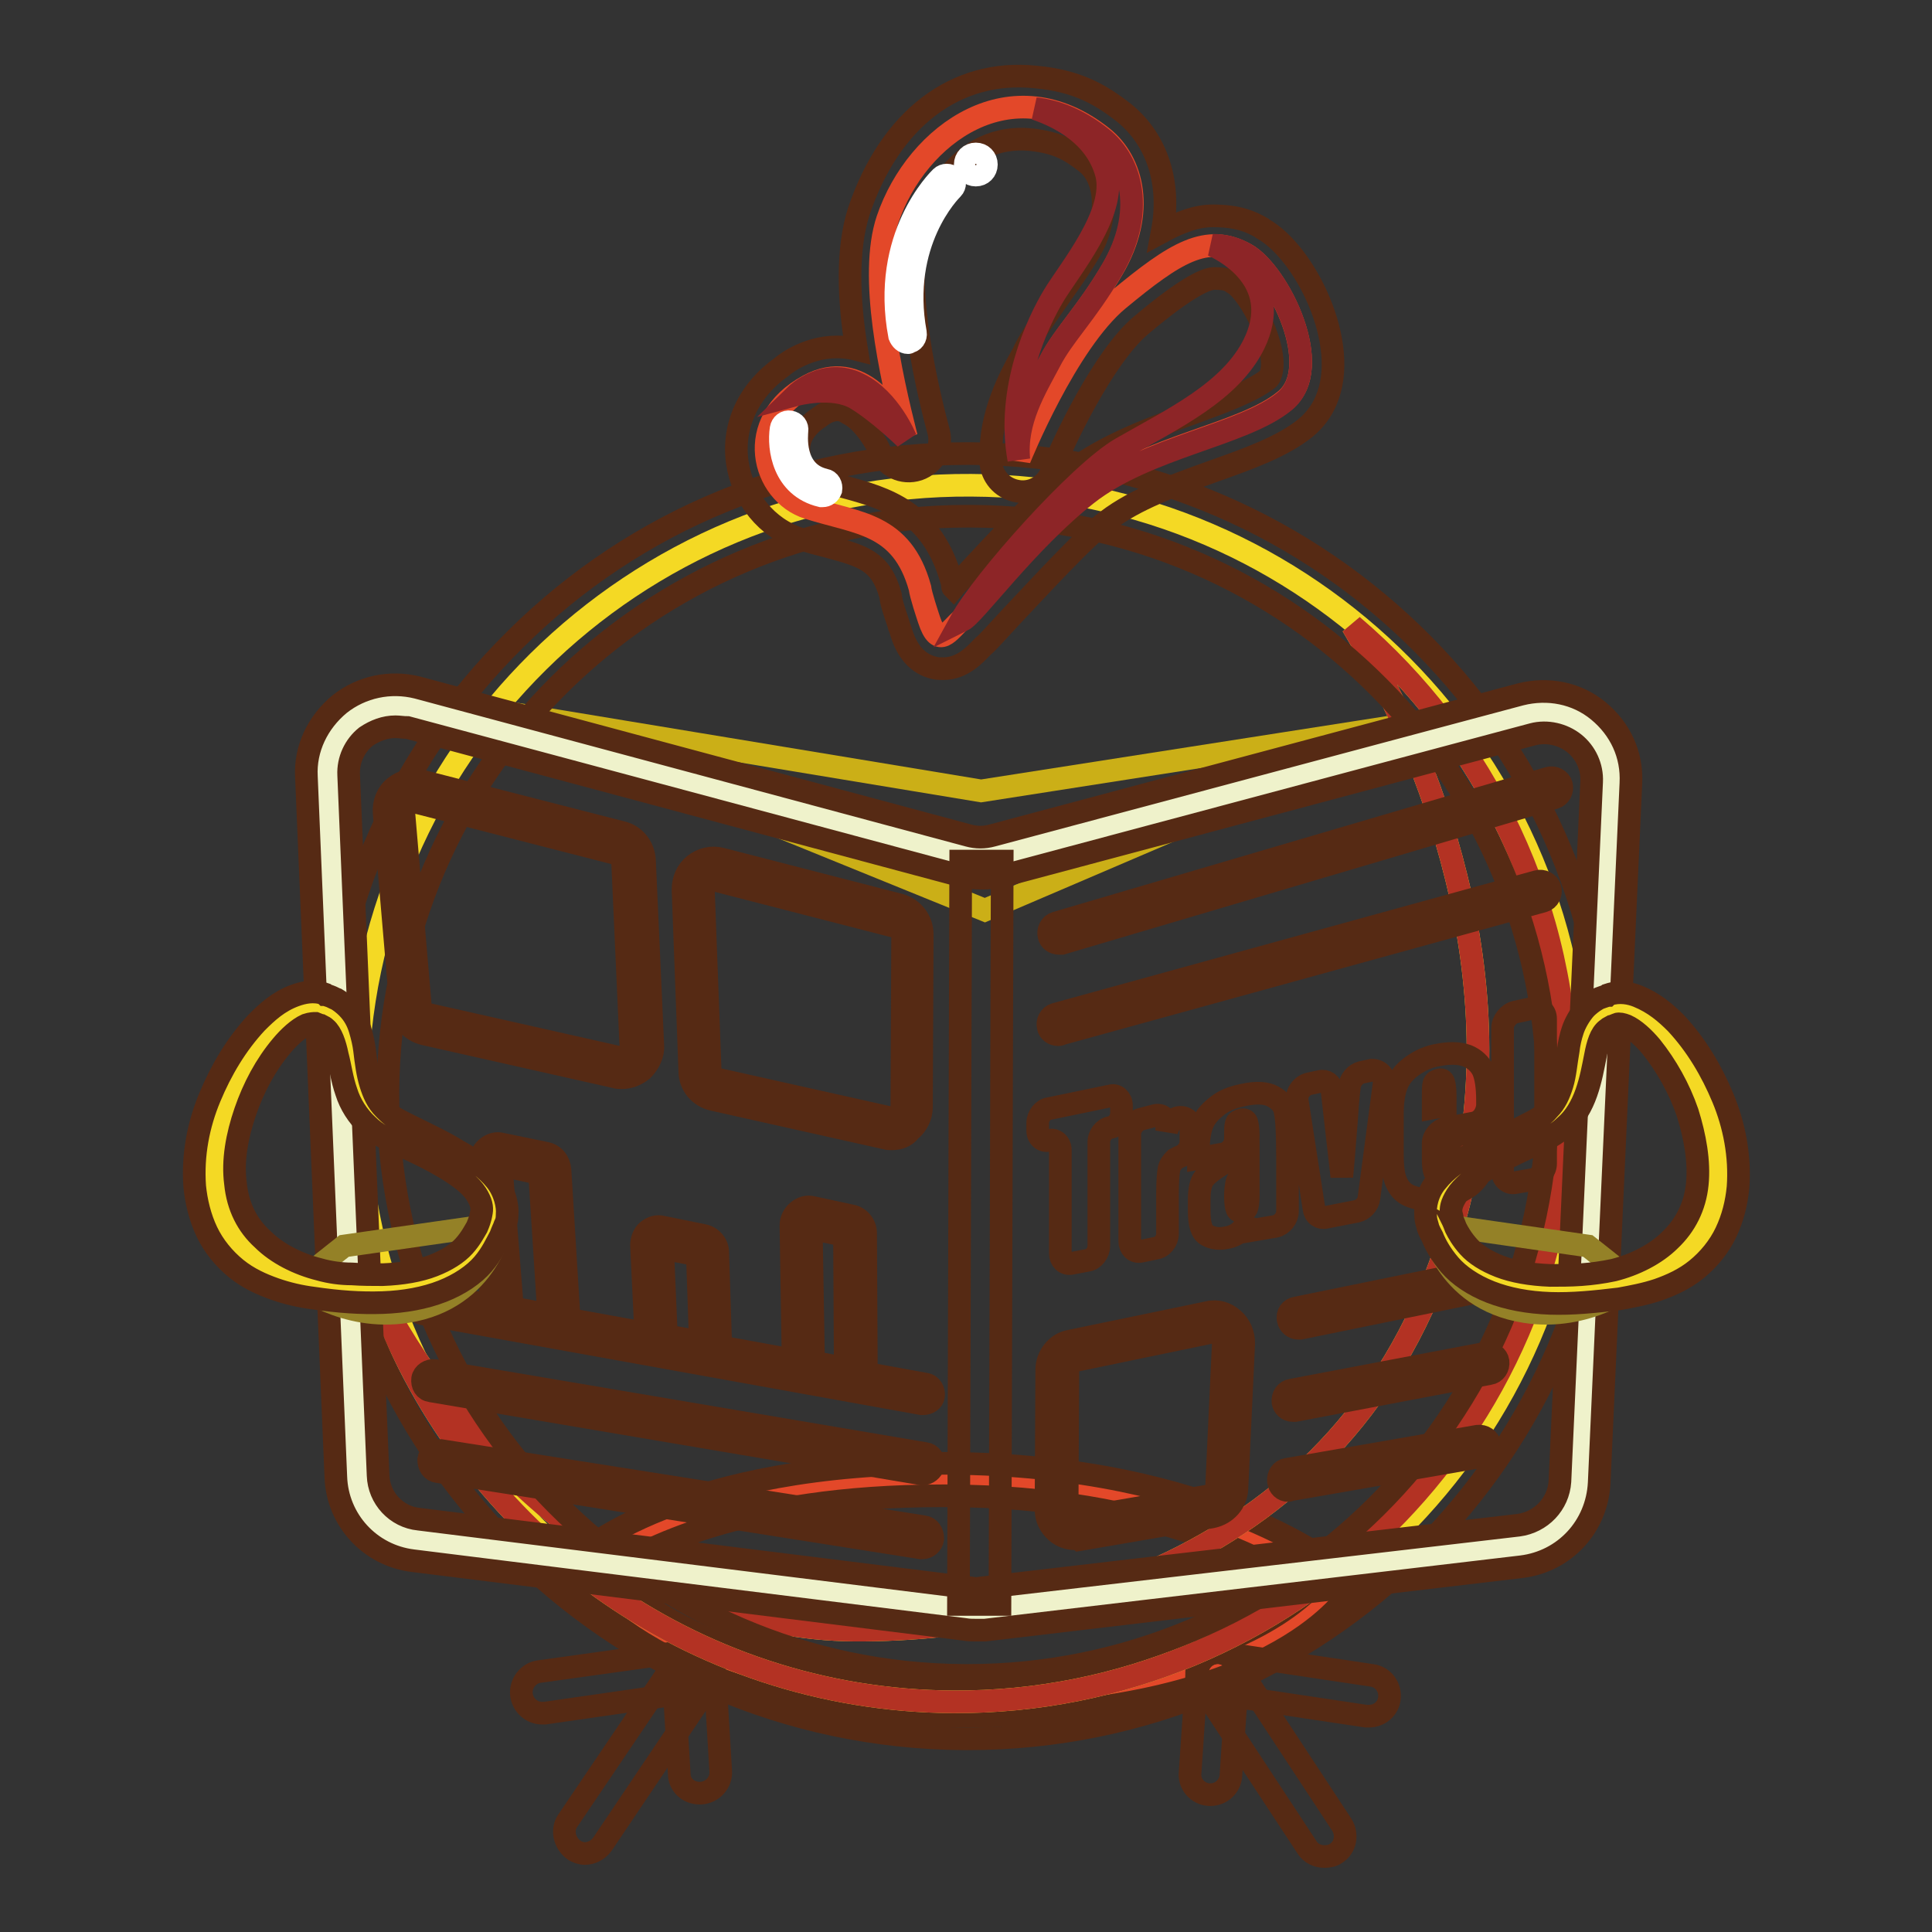 <?xml version="1.0" encoding="utf-8"?>
<!-- Svg Vector Icons : http://www.onlinewebfonts.com/icon -->
<!DOCTYPE svg PUBLIC "-//W3C//DTD SVG 1.1//EN" "http://www.w3.org/Graphics/SVG/1.1/DTD/svg11.dtd">
<svg version="1.1" xmlns="http://www.w3.org/2000/svg" xmlns:xlink="http://www.w3.org/1999/xlink" x="0px" y="0px" viewBox="0 0 256 256" enable-background="new 0 0 256 256" xml:space="preserve">
<rect x="0" y="0" width="256" height="256" fill="#333333" stroke="none"/>
<g> <path stroke-width="3" fill-opacity="0" stroke="#f4d924"  d="M209.2,145.7c-0.2,44.7-36.7,80.8-81.4,80.5C83.1,226,47,189.5,47.3,144.8C47.5,100.1,84,64,128.7,64.3 C173.4,64.5,209.5,101,209.2,145.7z"/> <path stroke-width="3" fill-opacity="0" stroke="#e34829"  d="M77.5,208c0,0,12.9-12.2,48-12c35.1,0.2,51.1,14.1,51.1,14.1s-9.3,15.1-49,15.1C88,225.2,77.5,208,77.5,208 L77.5,208z"/> <path stroke-width="3" fill-opacity="0" stroke="#562a14"  d="M127.8,227.4h-0.2c-40.4,0-51.5-17.5-51.9-18.2l-0.9-1.5l1.3-1.2c0.6-0.5,13.9-12.8,49.5-12.6 c35.5,0.2,51.9,14,52.6,14.6l1.4,1.2l-0.9,1.6C178.1,211.9,168.1,227.4,127.8,227.4L127.8,227.4z M80.6,208.4 c3.7,4,16.3,14.6,47.1,14.6h0.2c30.3,0,42.1-8.9,45.7-12.5c-4.9-3.3-20.5-12.2-48-12.3h-0.8C98.2,198.2,84.9,205.5,80.6,208.4z"/> <path stroke-width="3" fill-opacity="0" stroke="#562a14"  d="M71.8,227c-1.3,0-2.5-1-2.7-2.4c-0.2-1.5,0.9-2.9,2.3-3.1l20.1-2.8c1.5-0.2,2.9,0.9,3.1,2.3 c0.2,1.5-0.9,2.9-2.3,3.1L72.2,227C72,227,71.9,227,71.8,227L71.8,227z"/> <path stroke-width="3" fill-opacity="0" stroke="#562a14"  d="M77.5,245.6c-0.5,0-1.1-0.2-1.5-0.5c-1.2-0.9-1.6-2.6-0.8-3.8L89.6,220c0.9-1.2,2.6-1.6,3.8-0.8 c1.2,0.9,1.6,2.6,0.8,3.8l-14.4,21.4C79.2,245.2,78.3,245.6,77.5,245.6L77.5,245.6z"/> <path stroke-width="3" fill-opacity="0" stroke="#562a14"  d="M92.7,237.6c-1.5,0-2.7-1.1-2.7-2.6l-0.8-13.3c-0.1-1.5,1.1-2.8,2.6-2.9c1.5-0.1,2.8,1.1,2.9,2.6l0.8,13.3 c0.1,1.5-1.1,2.8-2.6,2.9C92.8,237.6,92.7,237.6,92.7,237.6z M181.4,227.4c-0.1,0-0.3,0-0.4,0l-20-3c-1.5-0.2-2.5-1.6-2.3-3.1 c0.2-1.5,1.6-2.5,3.1-2.3l20,3c1.5,0.2,2.5,1.6,2.3,3.1C183.9,226.5,182.7,227.4,181.4,227.4z"/> <path stroke-width="3" fill-opacity="0" stroke="#562a14"  d="M175.5,246c-0.9,0-1.8-0.4-2.3-1.2L159,223.2c-0.8-1.3-0.5-3,0.8-3.8c1.3-0.8,3-0.5,3.8,0.8l14.2,21.6 c0.8,1.3,0.5,3-0.8,3.8C176.6,245.9,176,246,175.5,246L175.5,246z"/> <path stroke-width="3" fill-opacity="0" stroke="#562a14"  d="M160.4,237.8h-0.2c-1.5-0.1-2.7-1.4-2.5-3l0.9-13.3c0.1-1.5,1.5-2.6,2.9-2.5c1.5,0.1,2.7,1.4,2.5,3 l-0.9,13.3C163,236.7,161.8,237.8,160.4,237.8z"/> <path stroke-width="3" fill-opacity="0" stroke="#cbaf17"  d="M188.9,95.6l-58.9,9.2L65.3,94.1l65.2,26.5L188.9,95.6z"/> <path stroke-width="3" fill-opacity="0" stroke="#ebda36"  d="M126.3,225.5c44.7,0.2,81.2-35.8,81.4-80.5c0.1-24.8-10.9-47.1-28.5-62.1c6.8,11.4,21.4,40.6,15.1,72.1 c-9.7,48.6-51.6,61.1-81,61c-29-0.2-51.7-22.8-62.8-43.7C61.9,203.1,91.5,225.3,126.3,225.5z"/> <path stroke-width="3" fill-opacity="0" stroke="#b33223"  d="M126.3,225.5c44.7,0.2,81.2-35.8,81.4-80.5c0.1-24.8-10.9-47.1-28.5-62.1c6.8,11.4,21.4,40.6,15.1,72.1 c-9.7,48.6-51.6,61.1-81,61c-29-0.2-51.7-22.8-62.8-43.7C61.9,203.1,91.5,225.3,126.3,225.5z"/> <path stroke-width="3" fill-opacity="0" stroke="#562a14"  d="M128.2,230.4h-0.5c-46.9-0.3-84.9-38.7-84.7-85.6c0.1-22.7,9.1-44.1,25.3-60.1c16-15.9,37.3-24.6,59.8-24.6 h0.5c46.9,0.3,84.9,38.7,84.7,85.6C213.1,192.5,175,230.4,128.2,230.4z M128.2,68.4c-42.2,0-76.6,34.2-76.8,76.4 c-0.2,42.4,34.1,77,76.4,77.2h0.4c42.2,0,76.6-34.2,76.9-76.4c0.2-42.4-34.1-77-76.4-77.2H128.2z"/> <path stroke-width="3" fill-opacity="0" stroke="#eff2cb"  d="M202.3,94.8l-70,18.7c-1.5,0.4-3.1,0.4-4.6,0l-73-19.6c-5.8-1.5-11.5,3-11.2,9l3.9,92.8 c0.2,4.3,3.5,8,7.8,8.5l73.1,9.1c0.7,0.1,1.4,0.1,2.1,0l71.1-8.3c4.3-0.5,7.7-4.1,7.9-8.4l4.2-92.7 C213.8,97.8,208.2,93.2,202.3,94.8L202.3,94.8z"/> <path stroke-width="3" fill-opacity="0" stroke="#562a14"  d="M129.3,216c-0.5,0-0.9,0-1.5-0.1l-73.1-9.1c-5.7-0.7-10-5.4-10.2-11.1l-3.9-92.8c-0.2-3.7,1.5-7.2,4.4-9.6 c2.9-2.3,6.7-3.1,10.3-2.2l73,19.6c1.1,0.3,2.1,0.3,3.2,0l70-18.7c3.6-0.9,7.4-0.2,10.3,2.2c2.9,2.4,4.5,5.8,4.3,9.6l-4.2,92.7 c-0.3,5.8-4.6,10.4-10.3,11.1l-71.1,8.4C130.3,216,129.8,216,129.3,216L129.3,216z M52.4,96.3c-1.4,0-2.7,0.5-3.9,1.3 c-1.5,1.2-2.4,3.1-2.3,5.1l3.9,92.8c0.1,3,2.4,5.5,5.4,5.8l73.1,9.1c0.5,0.1,1,0.1,1.5,0l71.1-8.3c3-0.4,5.3-2.8,5.5-5.8l4.2-92.7 c0.1-2-0.8-3.9-2.3-5.1s-3.6-1.7-5.5-1.2l-70,18.7c-2,0.5-4,0.5-6,0L54,96.4C53.4,96.4,52.9,96.3,52.4,96.3L52.4,96.3z"/> <path stroke-width="3" fill-opacity="0" stroke="#562a14"  d="M148.6,146.5v1c0,0.9-0.7,1.8-1.5,1.9c-0.9,0.2-1.5,1.1-1.5,1.9v13.8c0,0.9-0.7,1.8-1.5,1.9l-2.1,0.4 c-0.9,0.2-1.5-0.5-1.5-1.3v-13.7c0-0.9-0.7-1.5-1.5-1.3s-1.5-0.4-1.5-1.3v-1c0-0.9,0.7-1.8,1.5-1.9l8.2-1.7 C147.9,145,148.6,145.6,148.6,146.5L148.6,146.5z M153.1,147.8c0.9-0.2,1.6,0.5,1.5,1.5l0,0.5c0.1-0.3,0.2-0.5,0.3-0.7 c0.8-1.6,2.9-1.3,2.9,0.4v1.8c0,0.8-0.6,1.6-1.3,1.9c-0.3,0.1-0.6,0.3-0.8,0.4c-0.4,0.4-0.7,0.8-0.8,1.3c-0.1,0.5-0.2,1.6-0.2,3.3 v5.3c0,0.9-0.7,1.8-1.6,1.9l-1.9,0.4c-0.9,0.2-1.5-0.5-1.5-1.3v-14.2c0-0.9,0.7-1.8,1.5-2L153.1,147.8L153.1,147.8z M163.7,150.9 c0,0.9-0.7,1.8-1.6,2l-3.3,0.6v-1.2c0-1.4,0.2-2.5,0.5-3.3c0.3-0.8,0.9-1.6,1.8-2.3c0.9-0.8,2.1-1.3,3.6-1.6c1.8-0.4,3.1-0.3,4,0.2 c0.9,0.5,1.5,1.2,1.6,2.1c0.2,0.9,0.3,2.9,0.3,5.8v7.3c0,0.9-0.7,1.8-1.6,2l-3.5,0.6v-1.6c-0.3,0.7-0.7,1.2-1.2,1.7 c-0.5,0.4-1.1,0.7-1.8,0.8c-0.9,0.2-1.8,0.1-2.5-0.3c-0.8-0.4-1.1-1.5-1.1-3.3V159c0-1.3,0.2-2.3,0.6-2.8c0.4-0.6,1.4-1.3,3-2.3 c1.7-1,2.6-1.7,2.7-1.9c0.1-0.3,0.2-0.8,0.2-1.5c0-0.9-0.1-1.5-0.2-1.8c-0.1-0.3-0.4-0.4-0.7-0.3c-0.4,0.1-0.6,0.2-0.7,0.5 c-0.1,0.3-0.1,0.9-0.1,1.9L163.7,150.9L163.7,150.9L163.7,150.9z M165.4,154.7c-0.8,0.8-1.3,1.4-1.5,1.9c-0.1,0.5-0.2,1.1-0.2,1.9 c0,0.9,0.1,1.5,0.2,1.7c0.1,0.3,0.3,0.3,0.7,0.3c0.3-0.1,0.5-0.2,0.6-0.4c0.1-0.2,0.2-0.8,0.2-1.7V154.7L165.4,154.7z M183.4,143.6 l-2,15.1c-0.1,0.9-0.8,1.6-1.6,1.8l-4.1,0.8c-0.8,0.2-1.5-0.3-1.6-1.2l-2.2-14.2c-0.2-1,0.6-2.1,1.6-2.3l1.4-0.3 c0.8-0.2,1.5,0.3,1.6,1.2l1.3,11.4c0.1-1,0.3-3.4,0.6-7.2c0.1-1.6,0.2-3.1,0.4-4.7c0.1-0.9,0.8-1.7,1.6-1.9l1.4-0.3 C182.7,141.8,183.5,142.5,183.4,143.6z M195.3,148.8l-3.7,0.7c-0.9,0.2-1.7,1.1-1.7,2v2.2c0,0.8,0.1,1.3,0.2,1.6 c0.1,0.2,0.3,0.3,0.7,0.2c0.4-0.1,0.7-0.3,0.9-0.6c0.1-0.3,0.2-1,0.2-1.9v-0.7c0-0.9,0.8-1.9,1.7-2l3.6-0.7v1.3 c0,1.2-0.1,2-0.2,2.7c-0.1,0.6-0.5,1.3-1,2.1c-0.5,0.8-1.2,1.5-2,1.9c-0.8,0.5-1.8,0.9-3,1.1c-1.2,0.2-2.2,0.2-3.1,0.1 c-0.9-0.2-1.6-0.5-2.1-1c-0.5-0.5-0.8-1.1-1-1.8c-0.2-0.7-0.3-1.7-0.3-3.1v-5.3c0-1.6,0.2-2.9,0.6-3.9s1.1-1.8,2.1-2.5 s2.1-1.2,3.3-1.4c1.5-0.3,2.8-0.3,3.9,0.1c1,0.4,1.7,1.1,2.1,1.9c0.4,0.9,0.6,2.3,0.6,4v0.7C197,147.6,196.3,148.6,195.3,148.8 L195.3,148.8z M191.5,146.5v-1.3c0-0.9-0.1-1.5-0.2-1.8c-0.1-0.3-0.3-0.4-0.6-0.3c-0.4,0.1-0.6,0.2-0.7,0.5 c-0.1,0.3-0.1,0.9-0.1,1.9v1.3L191.5,146.5z M204.8,135v19.2c0,0.9-0.8,1.9-1.7,2.1l-2.3,0.4c-0.9,0.2-1.7-0.5-1.7-1.4v-19.1 c0-0.9,0.8-1.9,1.7-2.1l2.3-0.5C204,133.4,204.8,134,204.8,135z"/> <path stroke-width="3" fill-opacity="0" stroke="#a5d7ee"  d="M81.8,141.4l-25.3-5.7c-1.1-0.3-1.9-1.2-2-2.3l-2.2-25.7c-0.2-1.8,1.5-3.2,3.3-2.8l26.5,6.9 c1.1,0.3,1.9,1.3,2,2.4l1.1,24.5C85,140.4,83.4,141.8,81.8,141.4z"/> <path stroke-width="3" fill-opacity="0" stroke="#562a14"  d="M82.4,142.8c-0.3,0-0.6,0-0.9-0.1l-25.3-5.7c-1.7-0.4-3-1.8-3.1-3.6l-2.2-25.7c-0.1-1.3,0.4-2.6,1.4-3.4 c1-0.8,2.3-1.2,3.6-0.8l26.5,6.8c1.7,0.4,2.9,1.9,3,3.7l1.1,24.5c0.1,1.2-0.5,2.4-1.4,3.3C84.2,142.5,83.3,142.8,82.4,142.8z  M54.7,106.2c-0.3,0-0.6,0.1-0.8,0.3c-0.3,0.3-0.5,0.7-0.4,1.1l2.2,25.7c0,0.6,0.4,1,1,1.1l25.3,5.7c0.4,0.1,0.8,0,1.1-0.3 c0.3-0.3,0.5-0.6,0.5-1l-1.1-24.5c0-0.6-0.4-1-0.9-1.2l-26.5-6.8C55,106.2,54.8,106.2,54.7,106.2z"/> <path stroke-width="3" fill-opacity="0" stroke="#efb134"  d="M117.6,149.4l-22.8-5.1c-1.2-0.3-2-1.3-2-2.5l-0.9-24c-0.1-1.7,1.6-3.1,3.3-2.6l23.7,6.1 c1.2,0.3,2,1.3,2,2.6l-0.1,22.9C120.8,148.6,119.3,149.8,117.6,149.4z"/> <path stroke-width="3" fill-opacity="0" stroke="#562a14"  d="M118.2,150.9c-0.3,0-0.6,0-0.9-0.1l-22.8-5.1c-1.8-0.4-3.1-1.9-3.1-3.8l-0.9-24c0-1.3,0.5-2.5,1.5-3.3 c1-0.8,2.3-1.1,3.5-0.8l23.7,6.1c1.8,0.5,3,2.1,3,3.9l-0.1,22.9c0,1.2-0.6,2.4-1.5,3.1C120,150.6,119.1,150.9,118.2,150.9 L118.2,150.9z M94.5,116.5c-0.3,0-0.6,0.1-0.8,0.3c-0.3,0.3-0.5,0.6-0.5,1l0.9,24c0,0.6,0.4,1.1,1,1.2l22.8,5.1 c0.4,0.1,0.8,0,1.1-0.2c0.3-0.2,0.5-0.6,0.5-1l0.1-22.9c0-0.6-0.4-1.1-0.9-1.2l-23.7-6.1C94.7,116.5,94.6,116.5,94.5,116.5z"/> <path stroke-width="3" fill-opacity="0" stroke="#a5d7ee"  d="M73,175.6l-5.6-1c-0.5-0.1-0.8-0.5-0.8-0.9l-1.5-19.7c-0.1-0.7,0.6-1.2,1.2-1.1l5.8,1.2 c0.4,0.1,0.8,0.5,0.8,0.9l1.2,19.5C74.2,175.2,73.6,175.7,73,175.6L73,175.6z"/> <path stroke-width="3" fill-opacity="0" stroke="#562a14"  d="M73.1,177c-0.1,0-0.3,0-0.4,0l-5.6-1c-1.1-0.2-1.9-1.1-1.9-2.2l-1.5-19.7c-0.1-0.8,0.2-1.5,0.8-2 c0.6-0.5,1.3-0.7,2-0.5l5.8,1.2c1.1,0.2,1.8,1.1,1.9,2.2l1.2,19.5c0,0.7-0.2,1.5-0.8,1.9C74.3,176.8,73.7,177,73.1,177L73.1,177z  M67.9,173.3l4.8,0.9l-1.2-18.7l-5.1-1.1L67.9,173.3z"/> <path stroke-width="3" fill-opacity="0" stroke="#21adad"  d="M93,179.3l-5.3-0.9c-0.5-0.1-0.8-0.5-0.8-0.9L86.3,165c0-0.7,0.6-1.2,1.2-1l5.4,1.1 c0.5,0.1,0.8,0.5,0.8,0.9l0.4,12.3C94.2,178.9,93.6,179.4,93,179.3z"/> <path stroke-width="3" fill-opacity="0" stroke="#562a14"  d="M93.2,180.6c-0.1,0-0.3,0-0.4,0l-5.3-0.9c-1.1-0.2-1.9-1.1-1.9-2.2L85,165c0-0.7,0.3-1.5,0.8-1.9 c0.6-0.5,1.3-0.7,2-0.5l5.4,1.1c1.1,0.2,1.9,1.2,1.9,2.2l0.4,12.3c0,0.7-0.3,1.4-0.8,1.9C94.3,180.5,93.7,180.6,93.2,180.6 L93.2,180.6z M88.3,177l4.5,0.8l-0.4-11.5l-4.6-0.9L88.3,177z"/> <path stroke-width="3" fill-opacity="0" stroke="#e24e31"  d="M112.1,182.7l-4.9-0.9c-0.5-0.1-0.8-0.5-0.8-1l-0.3-18.5c0-0.7,0.6-1.1,1.2-1l5.1,1.1 c0.5,0.1,0.8,0.5,0.8,1l0.1,18.3C113.3,182.4,112.7,182.9,112.1,182.7z"/> <path stroke-width="3" fill-opacity="0" stroke="#562a14"  d="M112.3,184.1c-0.1,0-0.3,0-0.4,0l-4.9-0.9c-1.1-0.2-1.9-1.2-1.9-2.3l-0.3-18.5c0-0.7,0.3-1.4,0.9-1.9 c0.6-0.5,1.3-0.7,2-0.5l5.1,1.1c1.1,0.2,1.9,1.2,1.9,2.3l0.1,18.3c0,0.7-0.3,1.4-0.9,1.8C113.4,183.9,112.9,184.1,112.3,184.1z  M107.8,180.5l4.2,0.8l-0.1-17.6l-4.4-0.9L107.8,180.5z"/> <path stroke-width="3" fill-opacity="0" stroke="#562a14"  d="M122.3,186c-0.1,0-0.2,0-0.2,0l-66-11.9c-0.8-0.1-1.2-0.9-1.1-1.6c0.1-0.8,0.9-1.2,1.6-1.1l66,12 c0.8,0.1,1.2,0.9,1.1,1.6C123.6,185.6,123,186,122.3,186L122.3,186z"/> <path stroke-width="3" fill-opacity="0" stroke="#562a14"  d="M122.3,195.3c-0.1,0-0.2,0-0.2,0l-65-11c-0.8-0.1-1.2-0.8-1.1-1.6c0.1-0.7,0.9-1.2,1.6-1.1l65,11 c0.8,0.1,1.2,0.8,1.1,1.6C123.5,194.8,122.9,195.3,122.3,195.3L122.3,195.3z"/> <path stroke-width="3" fill-opacity="0" stroke="#562a14"  d="M122.2,205.1H122L58,195c-0.8-0.1-1.2-0.8-1.2-1.6c0.1-0.8,0.8-1.2,1.6-1.2l64,10.1 c0.8,0.1,1.2,0.8,1.2,1.6C123.5,204.6,122.9,205.1,122.2,205.1z"/> <path stroke-width="3" fill-opacity="0" stroke="#562a14"  d="M140.3,125c-0.6,0-1.2-0.4-1.3-1c-0.2-0.7,0.2-1.5,0.9-1.7l65.3-19.2c0.7-0.2,1.5,0.2,1.7,0.9 c0.2,0.7-0.2,1.5-0.9,1.7L140.7,125C140.5,125,140.4,125,140.3,125z M140.2,137.1c-0.6,0-1.2-0.4-1.3-1c-0.2-0.7,0.2-1.5,0.9-1.7 l63.9-17.6c0.7-0.2,1.5,0.2,1.7,0.9c0.2,0.7-0.2,1.5-0.9,1.7L140.6,137C140.5,137.1,140.3,137.1,140.2,137.1L140.2,137.1z"/> <path stroke-width="3" fill-opacity="0" stroke="#e24e31"  d="M160.4,199.5l-17.5,3c-1.6,0.3-3-0.9-3-2.5l0.1-18.5c0-1.2,0.9-2.2,2-2.5l18.3-3.8c1.6-0.3,3.2,0.9,3.1,2.6 l-0.9,19.3C162.5,198.3,161.6,199.3,160.4,199.5L160.4,199.5z"/> <path stroke-width="3" fill-opacity="0" stroke="#562a14"  d="M142.5,203.9c-0.9,0-1.8-0.3-2.5-0.9c-0.9-0.8-1.4-1.8-1.4-3l0.1-18.5c0-1.8,1.3-3.5,3.1-3.8l18.3-3.8 c1.2-0.3,2.4,0.1,3.3,0.9c0.9,0.8,1.4,1.9,1.4,3.2l-0.9,19.3c-0.1,1.8-1.4,3.3-3.3,3.7l-17.5,3C143,203.9,142.7,203.9,142.5,203.9z  M160.9,176.5c-0.1,0-0.2,0-0.2,0l-18.3,3.8c-0.5,0.1-0.9,0.6-0.9,1.2l-0.1,18.5c0,0.5,0.3,0.8,0.4,0.9c0.2,0.1,0.5,0.3,0.9,0.3 l17.5-3c0.6-0.1,0.9-0.6,1-1.1l0.9-19.3c0-0.4-0.1-0.7-0.4-0.9C161.4,176.6,161.2,176.5,160.9,176.5L160.9,176.5z"/> <path stroke-width="3" fill-opacity="0" stroke="#562a14"  d="M172,176c-0.6,0-1.2-0.5-1.3-1.1c-0.2-0.8,0.3-1.5,1.1-1.6l26.4-5.4c0.8-0.2,1.5,0.3,1.6,1.1 c0.2,0.8-0.3,1.5-1.1,1.6l-26.4,5.4H172z M171.3,186.9c-0.7,0-1.2-0.5-1.3-1.1c-0.1-0.8,0.4-1.5,1.1-1.6l25.8-4.9 c0.8-0.1,1.5,0.4,1.6,1.1c0.1,0.8-0.4,1.5-1.1,1.6l-25.8,4.9C171.5,186.9,171.4,186.9,171.3,186.9z M170.7,197.5 c-0.7,0-1.2-0.5-1.3-1.2c-0.1-0.8,0.4-1.5,1.1-1.6l25.3-4.4c0.8-0.1,1.5,0.4,1.6,1.1c0.1,0.8-0.4,1.5-1.1,1.6l-25.3,4.4 C170.8,197.5,170.7,197.5,170.7,197.5L170.7,197.5z"/> <path stroke-width="3" fill-opacity="0" stroke="#562a14"  d="M132.5,212.6H127l0.3-98.5h5.5L132.5,212.6z"/> <path stroke-width="3" fill-opacity="0" stroke="#948127"  d="M66.5,162.1c0,0-1.7,10-12.6,11.7c-8.3,1.3-14.6-3.7-14.6-3.7l6.3-5L66.5,162.1L66.5,162.1z"/> <path stroke-width="3" fill-opacity="0" stroke="#f4d924"  d="M65.2,162.1c-2.1,6.7-8.7,9.6-20.1,8.5c-31.1-2.9-11.1-39.7-2.8-37c7.1,2.3,1.2,12.1,10.3,16.4 C60.3,153.6,66.8,156.7,65.2,162.1L65.2,162.1z"/> <path stroke-width="3" fill-opacity="0" stroke="#562a14"  d="M66.8,162.6c0,0-0.2,0.4-0.5,1.2c-0.5,0.9-1.1,2.3-2.3,3.7c-1.2,1.4-3.1,2.7-5.4,3.6 c-2.3,0.9-5,1.4-7.9,1.5c-2.9,0.1-5.8-0.1-9.2-0.6c-1.6-0.2-3.4-0.6-5.1-1.2c-1.7-0.6-3.5-1.4-5.1-2.7c-1.6-1.3-3-3-3.9-4.9 c-0.9-1.9-1.4-4-1.6-6c-0.3-4.2,0.5-8.2,2-11.8c1.5-3.6,3.5-7,6.2-9.9c1.4-1.4,2.9-2.8,5.1-3.6c1.1-0.4,2.5-0.7,3.9-0.2l0.1,0.1h0 l0.1,0l0.2,0.1l0.3,0.1c0.3,0.1,0.6,0.3,0.9,0.4c0.5,0.3,1,0.7,1.4,1.1c0.9,0.9,1.4,1.9,1.7,2.9c0.3,1,0.5,1.9,0.6,2.7 c0.2,1.7,0.4,3.2,0.8,4.5c0.4,1.3,0.9,2.4,1.8,3.3c0.4,0.4,0.9,0.9,1.4,1.2c0.5,0.3,1.1,0.6,1.7,0.9c2.4,1.2,4.8,2.3,6.7,3.5 c2,1.1,3.7,2.3,5,3.9c1.2,1.5,1.6,3.4,1.5,4.5c0,0.6-0.1,1-0.2,1.2C66.8,162.5,66.8,162.6,66.8,162.6L66.8,162.6z M63.6,161.5 c0,0,0.1-0.3,0.2-0.9c0.1-0.6,0-1.3-0.7-2.4c-0.7-1.1-2.1-2.2-3.9-3.3c-1.8-1.1-4-2.2-6.5-3.3c-1.2-0.5-2.8-1.3-4-2.5 c-1.3-1.2-2.3-2.8-2.8-4.4c-0.6-1.7-0.8-3.4-1.2-4.9c-0.3-1.5-0.8-2.9-1.5-3.5c-0.2-0.2-0.4-0.3-0.6-0.4c-0.1,0-0.2-0.1-0.3-0.1 l-0.5-0.2c-0.2,0-0.6,0-1.2,0.2c-1.1,0.5-2.3,1.6-3.3,2.8c-2.1,2.5-3.7,5.5-4.8,8.7c-1.1,3.2-1.7,6.5-1.3,9.5 c0.3,3.1,1.6,5.6,3.6,7.4c1.9,1.9,4.7,3.3,7.5,4c1.4,0.4,2.9,0.6,4.3,0.6c1.4,0.1,2.8,0.1,4.1,0.1c2.6-0.1,4.9-0.5,6.7-1.2 c1.8-0.7,3.2-1.6,4.1-2.6c0.9-1,1.4-2,1.7-2.5C63.5,161.9,63.6,161.5,63.6,161.5L63.6,161.5z"/> <path stroke-width="3" fill-opacity="0" stroke="#948127"  d="M189.5,162.1c0,0,1.7,10,12.6,11.7c8.3,1.3,14.6-3.7,14.6-3.7l-6.3-5L189.5,162.1L189.5,162.1z"/> <path stroke-width="3" fill-opacity="0" stroke="#f4d924"  d="M190.8,162.1c2.1,6.7,8.7,9.6,20.1,8.5c31.1-2.9,11.1-39.7,2.8-37c-7.1,2.3-1.2,12.1-10.3,16.4 C195.7,153.6,189.1,156.7,190.8,162.1L190.8,162.1z"/> <path stroke-width="3" fill-opacity="0" stroke="#562a14"  d="M189.2,162.6c0,0,0-0.1-0.1-0.4c-0.1-0.3-0.2-0.7-0.2-1.2c-0.1-1.1,0.2-3,1.5-4.5c1.2-1.5,3-2.8,5-3.9 c2-1.2,4.3-2.2,6.7-3.5c0.6-0.3,1.2-0.6,1.7-0.9s1-0.7,1.4-1.2c0.9-0.9,1.4-2,1.8-3.3c0.4-1.3,0.5-2.8,0.8-4.5 c0.1-0.9,0.3-1.8,0.6-2.7c0.3-0.9,0.9-2,1.7-2.9c0.4-0.4,0.9-0.8,1.4-1.1c0.3-0.2,0.6-0.3,0.9-0.4l0.3-0.1l0.2-0.1l0.1,0h0l0.1-0.1 c1.5-0.5,2.9-0.2,3.9,0.2c2.2,0.9,3.7,2.2,5.1,3.6c2.7,2.9,4.7,6.3,6.2,9.9c1.5,3.6,2.3,7.7,2,11.8c-0.2,2.1-0.7,4.1-1.6,6 c-0.9,1.9-2.3,3.6-3.9,4.9c-1.6,1.3-3.4,2.1-5.1,2.7c-1.8,0.6-3.5,0.9-5.1,1.2c-3.3,0.4-6.3,0.7-9.2,0.6c-2.9-0.1-5.6-0.6-7.9-1.5 s-4.2-2.2-5.4-3.6c-1.2-1.4-1.9-2.7-2.3-3.7C189.3,163,189.2,162.6,189.2,162.6z M192.4,161.5c0,0,0.2,0.4,0.5,1.2 c0.3,0.6,0.8,1.5,1.7,2.5c0.9,1,2.3,1.9,4.1,2.6c1.8,0.7,4.1,1.1,6.7,1.2c1.3,0,2.7,0,4.1-0.1c1.4-0.1,2.9-0.3,4.3-0.6 c2.8-0.7,5.6-2.1,7.5-4c2-1.9,3.3-4.4,3.6-7.4c0.3-3-0.3-6.3-1.3-9.5c-1.1-3.2-2.8-6.2-4.8-8.7c-1-1.2-2.2-2.3-3.3-2.8 c-0.5-0.2-1-0.3-1.2-0.2l-0.5,0.2c-0.1,0.1-0.2,0.1-0.3,0.1c-0.2,0.1-0.5,0.3-0.6,0.4c-0.8,0.6-1.2,1.9-1.5,3.5 c-0.3,1.5-0.6,3.2-1.2,4.9c-0.6,1.7-1.5,3.3-2.8,4.4c-1.2,1.2-2.8,1.9-4,2.5c-2.5,1.1-4.7,2.2-6.5,3.3c-1.8,1.1-3.2,2.3-3.9,3.4 c-0.7,1.1-0.8,1.8-0.7,2.4C192.4,161.2,192.5,161.5,192.4,161.5L192.4,161.5L192.4,161.5z"/> <path stroke-width="3" fill-opacity="0" stroke="#562a14"  d="M125,88.6c-0.4,0-0.8,0-1.2-0.1c-2.2-0.5-3.7-2.2-4.5-5.1c-0.1-0.2-0.2-0.5-0.3-0.9c-0.5-1.5-0.9-2.6-1-3.6 c-1.3-4.6-3.6-5.2-8.4-6.5c-1.2-0.3-2.3-0.6-3.6-1c-4.4-1.4-7.6-5.4-8.3-10.1c-0.7-4.9,1.5-9.6,5.9-12.7c1.3-1.1,5.2-3.5,9.9-2.3 c-1.1-6.7-1.3-13.3,0.3-18.3c4.1-12.2,12.8-18.9,23.4-17.8c5.4,0.5,8.5,2.2,11.8,4.8c4.4,3.6,6.2,9.4,5,15.7 c2.4-1.3,4.6-2.1,6.7-2.1c3.4,0,5.1,0.8,6.5,1.6l0.1,0.1c5.6,3.1,11.7,15.3,8.4,22.8c-0.6,1.4-1.5,2.6-2.7,3.6 c-3.1,2.5-7.6,4.1-12.4,5.8c-5,1.8-10.1,3.6-13.9,6.5c-3,2.2-9,8.8-12.7,12.7c-2.5,2.7-3.2,3.5-3.7,3.9c-0.1,0.1-0.1,0.1-0.2,0.2 C129.3,86.6,127.6,88.6,125,88.6L125,88.6z M111,54.3c-1,0-1.8,0.5-2.3,0.9c-0.1,0.1-0.2,0.1-0.3,0.2c-1.9,1.3-2.8,3-2.5,4.8 c0.2,1.6,1.3,2.9,2.7,3.4c1.1,0.4,2.1,0.6,3.2,0.9c5.5,1.5,11.7,3.2,14.3,12.5c0.1,0.2,0.1,0.4,0.1,0.6c0,0.1,0,0.2,0.1,0.3 c0.5-0.6,1.2-1.2,1.7-1.8c4.1-4.4,10.2-11,13.8-13.6c4.8-3.6,10.8-5.8,16.1-7.7c4.1-1.5,7.9-2.9,10-4.5c0.2-0.1,0.3-0.3,0.4-0.5 c1.4-3.2-2.7-11.1-4.9-12.3l-0.1-0.1c-0.6-0.3-0.9-0.5-2.4-0.5c-0.9,0-3.3,0.8-9.7,6.2c-4.9,4.1-10.3,15.4-11.9,19.5 c-0.7,1.7-2.5,2.8-4.4,2.5c-1.9-0.3-3.3-1.7-3.6-3.6c0-0.1,0-0.3,0-0.3c0-0.2,0-0.3,0-0.5c-0.2-5.8,2.6-10.9,4.1-13.6 c0.2-0.3,0.3-0.6,0.4-0.8c0.9-1.8,2.6-4.1,4.4-6.7c1.9-2.7,4.3-6.1,5-7.9c1.9-4.8,0.8-8.5-1.2-10.1c-2.3-1.8-3.9-2.7-7.4-3.1 c-9.4-0.9-13.5,8.2-14.8,12.3c-2.3,7.1,1.3,21.7,2.6,26.5c0.5,2.1-0.7,4.2-2.7,4.9c-2.1,0.7-4.3-0.4-5.1-2.4c-0.4-0.9-2.1-4-4.2-5 C111.8,54.4,111.4,54.3,111,54.3L111,54.3z"/> <path stroke-width="3" fill-opacity="0" stroke="#e34829"  d="M165.1,33.7c-5.2-2.9-9.4-0.2-16.9,6c-6.9,5.7-13.1,21.1-13.1,21.1c-0.5-5.1,2.2-9.4,4.1-13 c1.8-3.5,4.8-6.3,8.2-12.1c4.5-7.6,2.7-14.3-1.3-17.5c-11.9-9.5-24.6-0.6-28.5,10.9c-2.5,7.5,0.4,20.5,2.5,28.8 c-1.5-3.2-6-10.6-13-6.8c-8.7,4.7-6.1,14.3,0,16.2c6.6,2.1,12.4,2,14.8,10.6c0.1,0.9,1,3.6,1.2,4.2c1.3,4,2.6,1.5,4.3,0 c1.2-1.1,8.6-10.5,16.6-16.7c8-6.3,20.7-7.8,26.2-12.3C175.7,48.8,169.4,36.1,165.1,33.7L165.1,33.7z"/> <path stroke-width="3" fill-opacity="0" stroke="#8d2527"  d="M144,65.5c8-6.3,20.7-7.8,26.2-12.3c5.5-4.5-0.8-17.1-5.1-19.5c-1.5-0.9-3-1.2-4.4-1.2 c2.6,1.2,9.2,5.3,5.5,13c-3.1,6.4-10.8,10-17.6,13.9c-5.6,3.2-18.4,17.6-21.3,22.9l0.2-0.1C128.9,81.7,136,71.8,144,65.5z  M146.6,23c1.4,5.2-4.9,12.7-7,16.2c-2.1,3.5-6.3,12.3-4.6,21.7c-0.5-5.1,2.2-9.4,4.1-13c1.8-3.5,4.8-6.3,8.2-12.1 c4.5-7.6,2.7-14.3-1.3-17.5c-3-2.4-6-3.6-8.8-3.9C140.4,15.5,145.2,17.9,146.6,23z M105.5,52.3c0,0,4.8-1.3,7.9,0.5 c3,1.8,6.6,5.3,6.6,5.3s-2.1-5.2-6.2-7.2C109.3,48.6,105.5,52.3,105.5,52.3z"/> <path stroke-width="3" fill-opacity="0" stroke="#ffffff"  d="M109,65.7c-0.1,0-0.2,0-0.2,0c-5-1.2-5.7-6.3-5.3-8.9c0.1-0.6,0.6-1,1.2-0.9c0.6,0.1,1,0.6,0.9,1.2 c0,0.3-0.7,5.5,3.7,6.5c0.6,0.1,0.9,0.7,0.8,1.3C109.9,65.4,109.5,65.7,109,65.7L109,65.7z"/> <path stroke-width="3" fill-opacity="0" stroke="#e34829"  d="M125.5,24.2c0,0-7.5,7.3-5.2,20"/> <path stroke-width="3" fill-opacity="0" stroke="#ffffff"  d="M120.3,45.4c-0.5,0-0.9-0.4-1.1-0.9c-2.5-13.2,5.2-20.7,5.5-21c0.4-0.4,1.1-0.4,1.5,0 c0.4,0.4,0.4,1.1,0,1.5c-0.3,0.3-7.1,7.1-4.9,19.1c0.1,0.6-0.3,1.2-0.9,1.2C120.4,45.4,120.4,45.4,120.3,45.4z"/> <path stroke-width="3" fill-opacity="0" stroke="#ffffff"  d="M130.7,21.8c0,0.8-0.6,1.4-1.4,1.4c-0.8,0-1.4-0.6-1.4-1.4c0-0.8,0.6-1.4,1.4-1.4 C130.1,20.4,130.7,21,130.7,21.8z"/></g>
</svg>